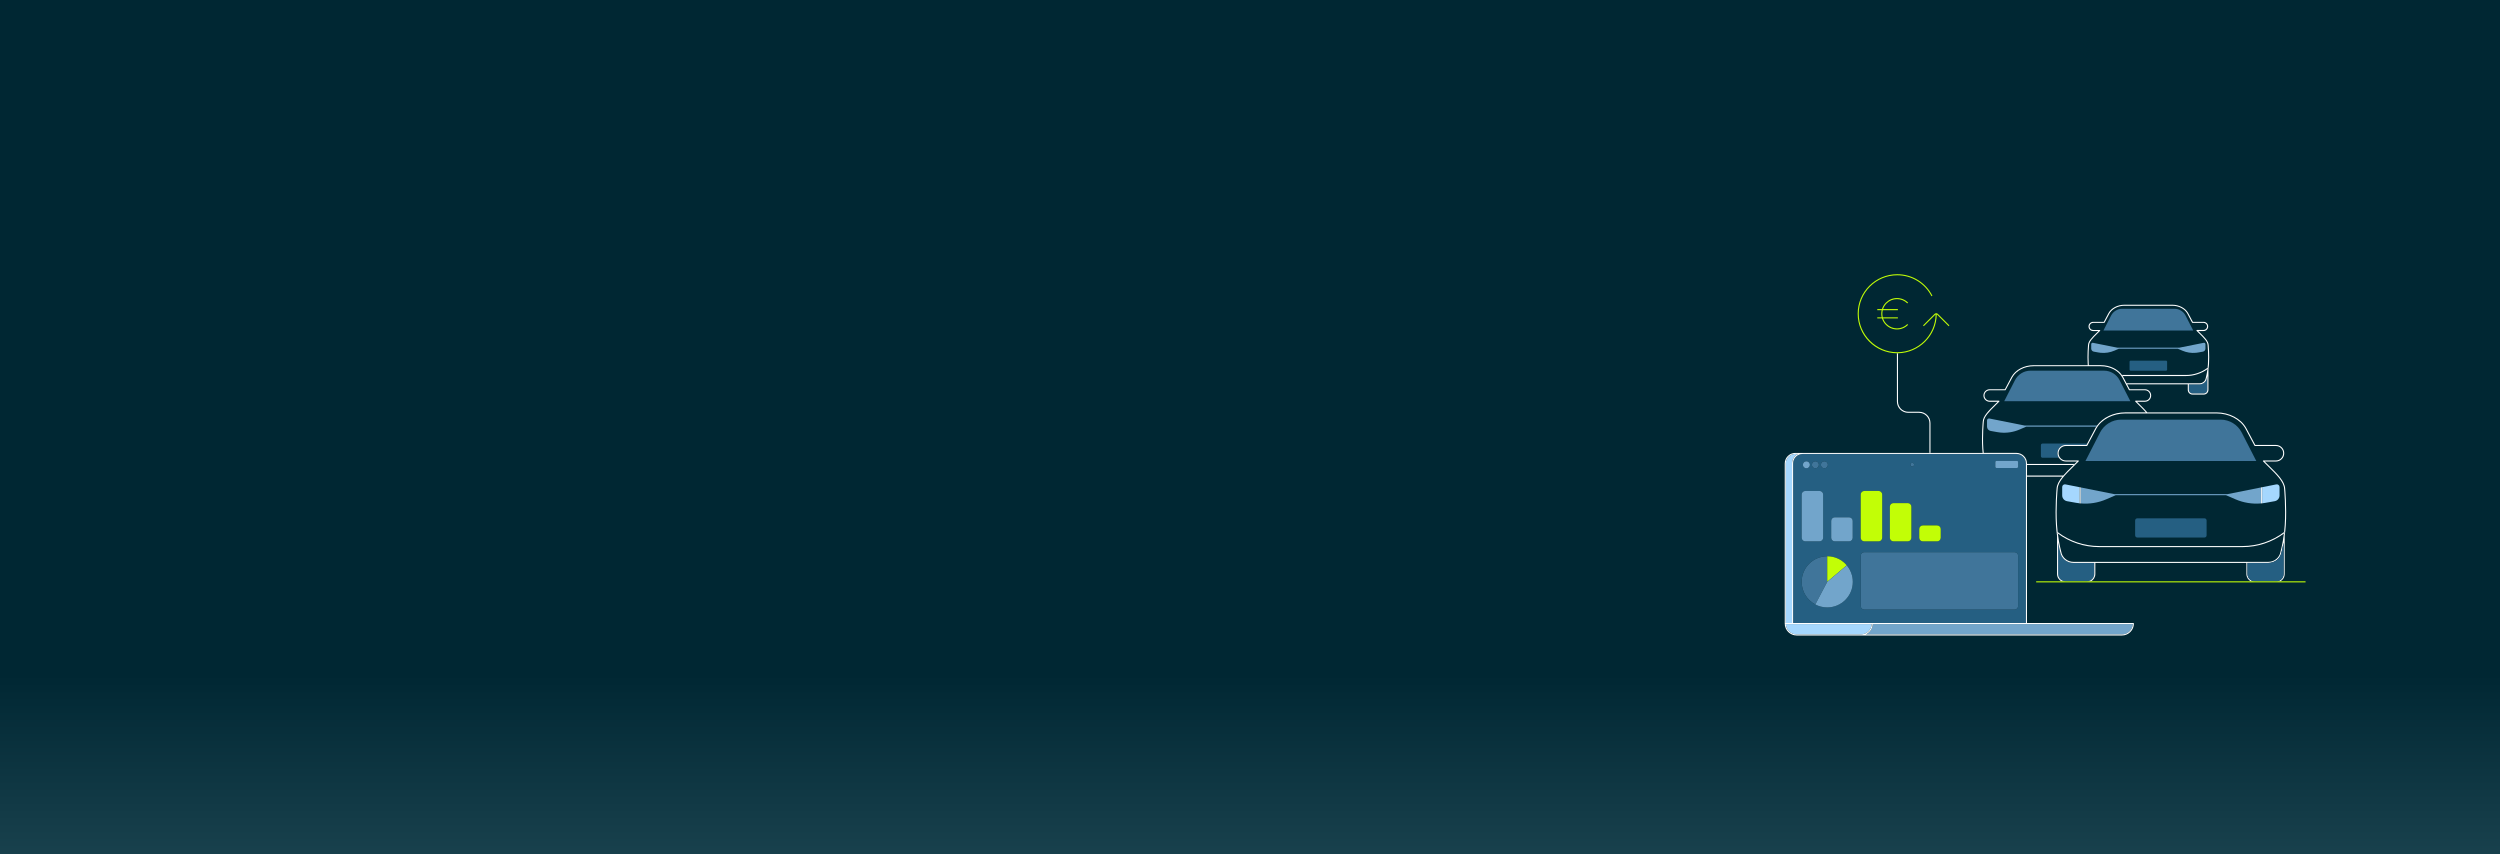 <svg width="1440" height="492" viewBox="0 0 1440 492" fill="none" xmlns="http://www.w3.org/2000/svg">
<rect x="0" y="0" width="1440" height="492" fill="#808080" stroke="none"/>
<rect width="1440" height="492" fill="url(#paint0_linear_8831_44401)"/>
<path d="M1271.43 224.584V216.531C1271.25 217.372 1271.11 217.894 1271.08 217.99C1270.73 219.954 1268.99 221.381 1266.93 221.381H1260.78V224.584C1260.78 225.723 1261.71 226.654 1262.85 226.654H1269.37C1270.51 226.654 1271.44 225.726 1271.44 224.584H1271.43Z" fill="#255F82"/>
<path d="M1264.91 203.209C1265.32 203.169 1265.73 203.113 1266.13 203.039L1268.87 202.548C1269.72 202.396 1270.34 201.655 1270.34 200.792V198.257C1270.34 197.742 1269.87 197.357 1269.37 197.456L1264.91 198.344L1255.31 200.258H1219.58L1209.98 198.344L1205.52 197.456C1205.01 197.357 1204.54 197.742 1204.54 198.257V200.792C1204.54 201.655 1205.17 202.396 1206.02 202.548L1208.76 203.039C1209.16 203.113 1209.57 203.169 1209.98 203.209C1212.67 203.476 1215.39 203.057 1217.89 201.977L1220.42 200.885H1254.48L1257.01 201.977C1259.5 203.054 1262.23 203.476 1264.92 203.209H1264.91Z" fill="#72A5CB"/>
<path d="M1247.61 207.73H1227.28C1226.92 207.73 1226.62 208.022 1226.62 208.382V212.897C1226.62 213.257 1226.92 213.549 1227.28 213.549H1247.61C1247.97 213.549 1248.26 213.257 1248.26 212.897V208.382C1248.26 208.022 1247.97 207.73 1247.61 207.73Z" fill="#255F82"/>
<path d="M1271.68 211.738C1271.65 211.763 1271.61 211.788 1271.58 211.816C1268.03 214.5 1263.63 215.98 1259.17 215.98H1222.23C1222.38 216.182 1222.52 216.39 1222.65 216.601H1259.17C1263.56 216.601 1267.9 215.204 1271.47 212.66C1271.67 212.52 1271.87 212.378 1272.06 212.232L1271.68 211.738H1271.68Z" fill="white"/>
<path d="M1258.89 181.76C1257.66 179.365 1255.19 177.856 1252.5 177.856H1222.39C1219.69 177.856 1217.23 179.365 1216 181.76L1211.58 190.374H1263.3L1258.88 181.76H1258.89Z" fill="#40759A"/>
<path d="M1152.16 242.306L1145.89 241.059C1145.18 240.916 1144.52 241.459 1144.52 242.182V245.748C1144.52 246.961 1145.39 248.001 1146.59 248.215L1150.44 248.904C1151.01 249.006 1151.58 249.084 1152.16 249.143C1155.94 249.518 1159.76 248.928 1163.27 247.411L1167.12 245.748H1207.46C1207.6 245.537 1207.74 245.332 1207.88 245.127H1166.28L1152.15 242.31L1152.16 242.306Z" fill="#72A5CB"/>
<path d="M1175.56 256.409V262.754C1175.56 263.26 1175.97 263.67 1176.47 263.67H1185.9C1185.39 262.9 1185.12 262 1185.12 261.057C1185.12 258.422 1187.26 256.278 1189.9 256.278H1201.8C1201.94 256.018 1202.08 255.754 1202.21 255.493H1176.47C1175.97 255.493 1175.56 255.903 1175.56 256.409Z" fill="#255F82"/>
<path d="M1194.82 267.376L1194.98 267.208H1167.55V267.829H1194.35L1194.82 267.376Z" fill="white"/>
<path d="M1220.89 218.996C1219.17 215.629 1215.7 213.51 1211.92 213.51H1169.6C1165.81 213.51 1162.35 215.629 1160.62 218.996L1154.42 231.104H1227.1L1220.89 218.996Z" fill="#40759A"/>
<path d="M1111.96 243.684C1111.96 240.09 1109.03 237.167 1105.44 237.167H1099.13C1095.88 237.167 1093.24 234.523 1093.24 231.271V203.486C1093.09 203.486 1092.94 203.499 1092.8 203.499C1092.74 203.499 1092.68 203.496 1092.62 203.496V231.275C1092.62 234.868 1095.54 237.791 1099.13 237.791H1105.44C1108.69 237.791 1111.34 240.435 1111.34 243.687V260.866H1111.96V243.687V243.684Z" fill="white"/>
<path d="M1092.66 172.287C1094.91 172.287 1097.03 173.166 1098.62 174.757L1099.06 174.32C1097.35 172.61 1095.08 171.67 1092.66 171.67C1090.24 171.67 1087.97 172.61 1086.26 174.32C1085.2 175.378 1084.43 176.65 1084.01 178.041H1081.31V178.661H1083.84C1083.69 179.328 1083.61 180.017 1083.61 180.719C1083.61 181.42 1083.69 182.109 1083.84 182.776H1081.31V183.397H1084.01C1084.43 184.787 1085.2 186.059 1086.26 187.117C1087.97 188.827 1090.24 189.767 1092.66 189.767C1095.08 189.767 1097.35 188.827 1099.06 187.117L1098.62 186.68C1097.03 188.271 1094.91 189.15 1092.66 189.15C1090.41 189.15 1088.29 188.271 1086.7 186.68C1085.76 185.742 1085.07 184.619 1084.66 183.397H1093.18V182.776H1084.48C1084.31 182.112 1084.23 181.42 1084.23 180.719C1084.23 180.017 1084.31 179.325 1084.48 178.661H1093.18V178.041H1084.66C1085.07 176.818 1085.76 175.698 1086.7 174.757C1088.29 173.166 1090.41 172.287 1092.66 172.287Z" fill="#C2FE06"/>
<path d="M1093.24 203.486C1105.47 203.254 1115.37 193.336 1115.57 181.101C1115.64 181.135 1115.72 181.181 1115.78 181.244L1122.42 187.881L1122.86 187.443L1116.22 180.806C1115.69 180.282 1114.84 180.282 1114.31 180.806L1107.67 187.443L1108.11 187.881L1114.75 181.244C1114.81 181.185 1114.87 181.141 1114.94 181.107C1114.74 193.147 1104.88 202.875 1092.8 202.875C1080.71 202.875 1070.64 192.936 1070.64 180.719C1070.64 168.502 1080.58 158.563 1092.8 158.563C1101.16 158.563 1108.72 163.19 1112.53 170.634L1113.08 170.352C1109.16 162.696 1101.39 157.942 1092.8 157.942C1080.24 157.942 1070.02 168.161 1070.02 180.719C1070.02 193.277 1080.14 203.393 1092.62 203.493C1092.68 203.493 1092.74 203.496 1092.8 203.496C1092.95 203.496 1093.09 203.486 1093.24 203.483V203.486Z" fill="#C2FE06"/>
<path d="M1028.62 358.848H1032.21V266.944C1032.21 264.542 1033.61 262.469 1035.64 261.479H1034.09C1031.08 261.479 1028.62 263.931 1028.62 266.944V358.848H1028.62Z" fill="#A5D7FE"/>
<path d="M1166.93 266.944C1166.93 263.931 1164.48 261.479 1161.47 261.479H1038.3C1035.29 261.479 1032.83 263.931 1032.83 266.944V358.848H1166.93V266.944ZM1162.44 266.125V268.877C1162.44 269.253 1162.13 269.56 1161.75 269.56H1149.98C1149.6 269.56 1149.3 269.253 1149.3 268.877V266.125C1149.3 265.749 1149.6 265.442 1149.98 265.442H1161.75C1162.13 265.442 1162.44 265.749 1162.44 266.125ZM1105.48 304.702C1105.48 303.57 1106.41 302.645 1107.54 302.645H1115.81C1116.94 302.645 1117.87 303.57 1117.87 304.702V309.757C1117.87 310.89 1116.94 311.815 1115.81 311.815H1107.54C1106.41 311.815 1105.48 310.89 1105.48 309.757V304.702ZM1101.46 266.578C1102.04 266.578 1102.52 267.05 1102.52 267.63C1102.52 268.21 1102.04 268.682 1101.46 268.682C1100.88 268.682 1100.41 268.21 1100.41 267.63C1100.41 267.05 1100.88 266.578 1101.46 266.578ZM1088.56 291.853C1088.56 290.72 1089.49 289.795 1090.62 289.795H1098.89C1100.02 289.795 1100.95 290.72 1100.95 291.853V309.761C1100.95 310.893 1100.02 311.818 1098.89 311.818H1090.62C1089.49 311.818 1088.56 310.893 1088.56 309.761V291.853ZM1071.77 284.846C1071.77 283.713 1072.69 282.788 1073.83 282.788H1082.1C1083.23 282.788 1084.15 283.713 1084.15 284.846V309.761C1084.15 310.893 1083.23 311.818 1082.1 311.818H1073.83C1072.69 311.818 1071.77 310.893 1071.77 309.761V284.846ZM1054.76 300.032C1054.76 298.9 1055.69 297.975 1056.82 297.975H1065.09C1066.22 297.975 1067.15 298.9 1067.15 300.032V309.757C1067.15 310.89 1066.22 311.815 1065.09 311.815H1056.82C1055.69 311.815 1054.76 310.89 1054.76 309.757V300.032ZM1050.84 265.703C1051.95 265.703 1052.86 266.606 1052.86 267.72C1052.86 268.834 1051.95 269.737 1050.84 269.737C1049.72 269.737 1048.82 268.834 1048.82 267.72C1048.82 266.606 1049.72 265.703 1050.84 265.703ZM1045.66 265.703C1046.77 265.703 1047.68 266.606 1047.68 267.72C1047.68 268.834 1046.77 269.737 1045.66 269.737C1044.55 269.737 1043.64 268.834 1043.64 267.72C1043.64 266.606 1044.55 265.703 1045.66 265.703ZM1040.48 265.703C1041.59 265.703 1042.49 266.606 1042.49 267.72C1042.49 268.834 1041.59 269.737 1040.48 269.737C1039.36 269.737 1038.46 268.834 1038.46 267.72C1038.46 266.606 1039.36 265.703 1040.48 265.703ZM1037.76 284.846C1037.76 283.713 1038.68 282.788 1039.82 282.788H1048.09C1049.22 282.788 1050.14 283.713 1050.14 284.846V309.761C1050.14 310.893 1049.22 311.818 1048.09 311.818H1039.82C1038.68 311.818 1037.76 310.893 1037.76 309.761V284.846ZM1052.49 349.868C1050 349.868 1047.66 349.254 1045.61 348.164C1040.94 345.691 1037.76 340.785 1037.76 335.138C1037.76 327.004 1044.35 320.41 1052.49 320.41C1057 320.41 1061.03 322.44 1063.74 325.63C1065.91 328.193 1067.21 331.516 1067.21 335.138C1067.21 343.268 1060.62 349.865 1052.49 349.865L1052.49 349.868ZM1162.44 349.077C1162.44 350.209 1161.51 351.134 1160.38 351.134H1073.83C1072.69 351.134 1071.77 350.209 1071.77 349.077V320.122C1071.77 318.989 1072.69 318.064 1073.83 318.064H1160.38C1161.51 318.064 1162.44 318.989 1162.44 320.122V349.077Z" fill="#255F82"/>
<path d="M1078.73 359.47C1078.61 362.12 1076.99 364.382 1074.7 365.428H1222.24C1225.59 365.428 1228.34 362.784 1228.5 359.47H1078.73Z" fill="#72A5CB"/>
<path d="M1078.1 359.47H1028.63C1028.79 362.781 1031.53 365.428 1034.89 365.428H1071.84C1075.19 365.428 1077.94 362.784 1078.1 359.47H1078.1Z" fill="#A5D7FE"/>
<path d="M1101.47 268.686C1102.05 268.686 1102.52 268.214 1102.52 267.634C1102.52 267.054 1102.05 266.582 1101.47 266.582C1100.89 266.582 1100.41 267.054 1100.41 267.634C1100.41 268.214 1100.89 268.686 1101.47 268.686Z" fill="#40759A"/>
<path d="M1050.84 269.738C1051.95 269.738 1052.86 268.835 1052.86 267.721C1052.86 266.607 1051.95 265.704 1050.84 265.704C1049.73 265.704 1048.82 266.607 1048.82 267.721C1048.82 268.835 1049.73 269.738 1050.84 269.738Z" fill="#40759A"/>
<path d="M1045.66 269.738C1046.78 269.738 1047.68 268.835 1047.68 267.721C1047.68 266.607 1046.78 265.704 1045.66 265.704C1044.55 265.704 1043.64 266.607 1043.64 267.721C1043.64 268.835 1044.55 269.738 1045.66 269.738Z" fill="#40759A"/>
<path d="M1040.48 269.738C1041.59 269.738 1042.5 268.835 1042.5 267.721C1042.5 266.607 1041.59 265.704 1040.48 265.704C1039.36 265.704 1038.46 266.607 1038.46 267.721C1038.46 268.835 1039.36 269.738 1040.48 269.738Z" fill="#72A5CB"/>
<path d="M1161.76 265.446H1149.98C1149.6 265.446 1149.3 265.752 1149.3 266.129V268.878C1149.3 269.255 1149.6 269.561 1149.98 269.561H1161.76C1162.13 269.561 1162.44 269.255 1162.44 268.878V266.129C1162.44 265.752 1162.13 265.446 1161.76 265.446Z" fill="#72A5CB"/>
<path d="M1160.38 318.063H1073.83C1072.69 318.063 1071.77 318.985 1071.77 320.121V349.076C1071.77 350.212 1072.69 351.133 1073.83 351.133H1160.38C1161.52 351.133 1162.44 350.212 1162.44 349.076V320.121C1162.44 318.985 1161.52 318.063 1160.38 318.063Z" fill="#40759A"/>
<path d="M1048.09 282.789H1039.82C1038.68 282.789 1037.76 283.71 1037.76 284.846V309.761C1037.76 310.897 1038.68 311.818 1039.82 311.818H1048.09C1049.22 311.818 1050.14 310.897 1050.14 309.761V284.846C1050.14 283.71 1049.22 282.789 1048.09 282.789Z" fill="#72A5CB"/>
<path d="M1082.1 282.789H1073.83C1072.69 282.789 1071.77 283.71 1071.77 284.846V309.761C1071.77 310.897 1072.69 311.818 1073.83 311.818H1082.1C1083.23 311.818 1084.15 310.897 1084.15 309.761V284.846C1084.15 283.71 1083.23 282.789 1082.1 282.789Z" fill="#C2FE06"/>
<path d="M1065.09 297.976H1056.82C1055.69 297.976 1054.77 298.897 1054.77 300.033V309.761C1054.77 310.897 1055.69 311.818 1056.82 311.818H1065.09C1066.23 311.818 1067.15 310.897 1067.15 309.761V300.033C1067.15 298.897 1066.23 297.976 1065.09 297.976Z" fill="#72A5CB"/>
<path d="M1115.81 302.647H1107.54C1106.41 302.647 1105.48 303.569 1105.48 304.705V309.763C1105.48 310.899 1106.41 311.82 1107.54 311.82H1115.81C1116.95 311.82 1117.87 310.899 1117.87 309.763V304.705C1117.87 303.569 1116.95 302.647 1115.81 302.647Z" fill="#C2FE06"/>
<path d="M1098.89 289.792H1090.62C1089.48 289.792 1088.56 290.713 1088.56 291.849V309.76C1088.56 310.897 1089.48 311.818 1090.62 311.818H1098.89C1100.02 311.818 1100.95 310.897 1100.95 309.76V291.849C1100.95 290.713 1100.02 289.792 1098.89 289.792Z" fill="#C2FE06"/>
<path d="M1052.49 320.41C1044.35 320.41 1037.76 327.004 1037.76 335.137C1037.76 340.785 1040.94 345.691 1045.61 348.164L1052.49 335.137V320.41Z" fill="#40759A"/>
<path d="M1063.74 325.63C1061.03 322.436 1057 320.41 1052.49 320.41V335.137L1063.74 325.63Z" fill="#C2FE06"/>
<path d="M1052.49 335.142L1045.61 348.169C1047.66 349.255 1050 349.873 1052.49 349.873C1060.62 349.873 1067.21 343.276 1067.21 335.146C1067.21 331.524 1065.9 328.201 1063.73 325.638L1052.48 335.146L1052.49 335.142Z" fill="#72A5CB"/>
<path d="M1206.3 330.613V324.243H1194.32C1190.54 324.243 1187.34 321.624 1186.7 318.008C1186.64 317.804 1186.07 315.728 1185.47 312.476V330.61C1185.47 332.934 1187.36 334.824 1189.69 334.824H1202.09C1204.41 334.824 1206.3 332.934 1206.3 330.61L1206.3 330.613Z" fill="#255F82"/>
<path d="M1189.69 334.831C1187.36 334.831 1185.47 332.941 1185.47 330.617V312.483C1186.07 315.732 1186.64 317.811 1186.7 318.015C1187.33 321.627 1190.54 324.25 1194.32 324.25H1206.3V330.62C1206.3 332.944 1204.41 334.834 1202.09 334.834H1204.45C1205.92 334.006 1206.92 332.426 1206.92 330.62V324.25H1293.92V330.62C1293.92 332.429 1294.92 334.006 1296.39 334.834H1298.76C1296.43 334.834 1294.54 332.944 1294.54 330.62V324.25H1306.52C1310.3 324.25 1313.51 321.631 1314.15 318.015C1314.2 317.811 1314.78 315.732 1315.37 312.476V330.617C1315.37 332.941 1313.48 334.831 1311.16 334.831H1313.52C1315 334.003 1315.99 332.423 1315.99 330.617V308.604C1316.25 306.733 1316.48 304.657 1316.62 302.45C1317.27 292.325 1316.27 281.548 1316.26 281.452C1316.03 277.194 1311.81 273.052 1306.92 268.257L1304.49 265.846H1310.94C1313.58 265.846 1315.72 263.702 1315.72 261.064C1315.72 259.789 1315.22 258.588 1314.32 257.685C1313.42 256.782 1312.22 256.286 1310.94 256.286H1299.04L1293.87 246.567C1290.82 241.074 1284.07 237.527 1276.66 237.527H1236.84C1235.65 236.1 1234.15 234.629 1232.55 233.065L1230.9 231.424H1235.47C1237.46 231.424 1239.08 229.804 1239.08 227.812C1239.08 226.847 1238.7 225.941 1238.02 225.258C1237.34 224.575 1236.44 224.2 1235.47 224.2H1226.72L1225.23 221.394H1260.16V224.597C1260.16 226.08 1261.37 227.287 1262.85 227.287H1269.37C1270.85 227.287 1272.06 226.08 1272.06 224.597V213.035C1272.19 212.051 1272.31 210.959 1272.39 209.798C1272.73 204.464 1272.2 198.788 1272.2 198.745C1272.08 196.452 1269.84 194.255 1267.25 191.713L1266.22 190.699H1269.25C1270.72 190.699 1271.91 189.504 1271.91 188.039C1271.91 187.329 1271.64 186.662 1271.14 186.159C1270.64 185.656 1269.97 185.38 1269.25 185.38H1263.09L1260.41 180.35C1258.78 177.417 1255.18 175.521 1251.23 175.521H1223.65C1219.71 175.521 1216.1 177.417 1214.47 180.353C1214.47 180.353 1213.12 182.894 1211.8 185.38H1205.64C1204.17 185.38 1202.98 186.572 1202.98 188.039C1202.98 188.75 1203.25 189.417 1203.76 189.92C1204.26 190.423 1204.93 190.699 1205.64 190.699H1208.67L1207.64 191.72C1205.05 194.261 1202.82 196.455 1202.7 198.736C1202.69 198.792 1202.16 204.467 1202.51 209.801C1202.52 209.984 1202.53 210.164 1202.55 210.344H1171.38C1165.88 210.344 1160.86 212.982 1158.6 217.069C1158.6 217.069 1156.68 220.684 1154.8 224.2H1146.06C1144.07 224.2 1142.45 225.82 1142.45 227.812C1142.45 228.777 1142.83 229.686 1143.51 230.366C1144.19 231.048 1145.1 231.424 1146.06 231.424H1150.63L1148.97 233.075C1145.35 236.628 1142.22 239.693 1142.05 242.855C1142.05 242.936 1141.3 250.902 1141.79 258.39C1141.84 259.246 1141.91 260.075 1142 260.872H1034.09C1030.73 260.872 1028 263.603 1028 266.957V359.172C1028 362.97 1031.09 366.058 1034.89 366.058H1222.24C1226.04 366.058 1229.13 362.967 1229.13 359.169C1229.13 358.998 1228.99 358.858 1228.82 358.858H1167.55V274.566H1187.9C1185.98 276.909 1184.71 279.162 1184.59 281.446C1184.58 281.554 1183.57 292.331 1184.23 302.457C1184.37 304.669 1184.59 306.745 1184.85 308.619V330.626C1184.85 332.436 1185.85 334.012 1187.33 334.84H1189.69V334.831ZM1222.24 365.428H1074.7C1076.99 364.382 1078.61 362.12 1078.72 359.47H1228.5C1228.34 362.781 1225.59 365.428 1222.24 365.428ZM1034.89 365.428C1031.54 365.428 1028.79 362.784 1028.63 359.47H1078.11C1077.95 362.781 1075.2 365.428 1071.85 365.428H1034.89H1034.89ZM1034.09 261.48H1035.64C1033.61 262.47 1032.21 264.543 1032.21 266.945V358.849H1028.62V266.945C1028.62 263.932 1031.07 261.48 1034.08 261.48H1034.09ZM1078.42 358.849H1032.83V266.945C1032.83 263.932 1035.29 261.48 1038.3 261.48H1161.47C1164.49 261.48 1166.94 263.932 1166.94 266.945V358.849H1078.43H1078.42ZM1167.55 267.829V266.945C1167.55 263.59 1164.82 260.86 1161.47 260.86H1142.61C1142.53 260.053 1142.46 259.209 1142.4 258.337C1141.92 250.902 1142.66 242.983 1142.66 242.89C1142.82 239.957 1145.87 236.969 1149.4 233.506L1151.59 231.321C1151.68 231.231 1151.71 231.098 1151.66 230.983C1151.61 230.868 1151.5 230.791 1151.38 230.791H1146.06C1145.26 230.791 1144.5 230.48 1143.94 229.916C1143.38 229.351 1143.06 228.6 1143.06 227.799C1143.06 226.152 1144.41 224.808 1146.06 224.808H1154.98C1155.1 224.808 1155.2 224.746 1155.25 224.643C1157.15 221.078 1159.14 217.351 1159.14 217.351C1161.3 213.463 1166.1 210.949 1171.38 210.949H1210.14C1215.42 210.949 1220.23 213.463 1222.38 217.345L1226.26 224.64C1226.32 224.743 1226.42 224.805 1226.54 224.805H1235.47C1236.27 224.805 1237.02 225.115 1237.58 225.68C1238.15 226.245 1238.46 226.996 1238.46 227.793C1238.46 229.444 1237.12 230.784 1235.46 230.784H1230.14C1230.02 230.784 1229.9 230.859 1229.86 230.977C1229.81 231.092 1229.84 231.225 1229.93 231.315L1231.46 232.842L1232.12 233.49C1233.56 234.899 1234.91 236.23 1236.02 237.512H1224.19C1217.45 237.512 1211.25 240.447 1207.89 245.115C1207.74 245.319 1207.6 245.524 1207.47 245.735C1207.29 246.005 1207.13 246.278 1206.97 246.557C1206.97 246.557 1204.63 250.967 1202.22 255.485C1202.08 255.746 1201.94 256.009 1201.8 256.27H1189.91C1187.27 256.27 1185.13 258.414 1185.13 261.049C1185.13 261.992 1185.4 262.892 1185.9 263.662C1186.08 263.935 1186.29 264.192 1186.53 264.431C1187.43 265.334 1188.63 265.831 1189.91 265.831H1196.36L1194.99 267.199L1194.83 267.364L1194.37 267.82L1193.93 268.251C1191.9 270.237 1189.99 272.111 1188.43 273.927H1167.56V267.82L1167.55 267.829ZM1260.78 224.584V221.382H1266.93C1268.98 221.382 1270.73 219.958 1271.08 217.99C1271.11 217.894 1271.25 217.37 1271.43 216.532V224.584C1271.43 225.723 1270.51 226.654 1269.36 226.654H1262.85C1261.7 226.654 1260.78 225.726 1260.78 224.584H1260.78ZM1271.48 212.659C1271.07 215.725 1270.49 217.814 1270.48 217.841C1270.48 217.851 1270.47 217.863 1270.47 217.872C1270.18 219.548 1268.69 220.765 1266.93 220.765H1224.9L1222.93 217.053C1222.84 216.898 1222.74 216.749 1222.65 216.597C1222.52 216.386 1222.38 216.178 1222.23 215.976C1219.73 212.517 1215.14 210.332 1210.14 210.332H1203.16C1203.15 210.14 1203.14 209.944 1203.12 209.749C1202.78 204.464 1203.3 198.838 1203.31 198.767C1203.42 196.716 1205.57 194.599 1208.07 192.148L1209.64 190.593C1209.73 190.503 1209.75 190.37 1209.71 190.255C1209.66 190.14 1209.54 190.063 1209.42 190.063H1205.64C1205.09 190.063 1204.58 189.852 1204.19 189.464C1203.81 189.079 1203.6 188.567 1203.6 188.021C1203.6 186.897 1204.51 185.982 1205.63 185.982H1211.98C1212.1 185.982 1212.2 185.92 1212.26 185.818C1213.61 183.282 1215.02 180.632 1215.02 180.632C1216.54 177.895 1219.93 176.123 1223.65 176.123H1251.23C1254.96 176.123 1258.34 177.892 1259.86 180.626L1262.62 185.818C1262.67 185.92 1262.78 185.982 1262.89 185.982H1269.25C1269.79 185.982 1270.31 186.193 1270.69 186.578C1271.07 186.963 1271.28 187.475 1271.28 188.018C1271.28 189.141 1270.37 190.056 1269.25 190.056H1265.46C1265.34 190.056 1265.22 190.131 1265.17 190.249C1265.13 190.364 1265.15 190.497 1265.24 190.587L1266.8 192.135C1269.3 194.587 1271.46 196.703 1271.57 198.77C1271.58 198.826 1272.1 204.455 1271.76 209.736C1271.71 210.453 1271.65 211.145 1271.58 211.8C1271.61 211.775 1271.65 211.75 1271.68 211.722L1272.06 212.216C1271.87 212.361 1271.67 212.504 1271.47 212.644L1271.48 212.659ZM1185.1 306.388C1185.14 306.413 1185.17 306.438 1185.21 306.466C1185.06 305.181 1184.94 303.822 1184.85 302.407C1184.19 292.331 1185.19 281.604 1185.21 281.483C1185.42 277.47 1189.56 273.409 1194.35 268.707L1197.32 265.753C1197.41 265.663 1197.44 265.53 1197.39 265.415C1197.35 265.3 1197.23 265.223 1197.11 265.223H1189.91C1188.8 265.223 1187.75 264.791 1186.97 264.003C1186.18 263.218 1185.75 262.172 1185.75 261.061C1185.75 258.768 1187.61 256.903 1189.91 256.903H1201.99C1202.1 256.903 1202.21 256.841 1202.26 256.739C1204.83 251.913 1207.51 246.868 1207.51 246.868C1210.46 241.571 1217 238.145 1224.19 238.145H1276.66C1283.85 238.145 1290.39 241.568 1293.33 246.862L1298.58 256.739C1298.64 256.841 1298.74 256.903 1298.86 256.903H1310.95C1312.06 256.903 1313.1 257.335 1313.88 258.123C1314.67 258.908 1315.1 259.954 1315.1 261.061C1315.1 263.354 1313.24 265.223 1310.95 265.223H1303.74C1303.62 265.223 1303.5 265.297 1303.45 265.415C1303.41 265.53 1303.43 265.663 1303.52 265.753L1305.6 267.82L1306.49 268.698C1311.29 273.402 1315.43 277.467 1315.64 281.495C1315.65 281.604 1316.66 292.331 1316 302.407C1315.91 303.822 1315.79 305.181 1315.64 306.469C1315.67 306.441 1315.71 306.419 1315.75 306.391L1316.12 306.885C1315.93 307.031 1315.74 307.17 1315.54 307.313C1314.77 313.519 1313.57 317.808 1313.55 317.86C1313.55 317.87 1313.55 317.882 1313.55 317.891C1312.97 321.215 1310.01 323.626 1306.53 323.626H1194.33C1190.84 323.626 1187.89 321.215 1187.31 317.891C1187.31 317.879 1187.31 317.87 1187.3 317.86C1187.29 317.808 1186.08 313.519 1185.31 307.313C1185.12 307.17 1184.92 307.034 1184.73 306.885L1185.11 306.391L1185.1 306.388Z" fill="white"/>
<path d="M1315.37 330.613V312.473C1314.77 315.728 1314.2 317.807 1314.14 318.012C1313.51 321.624 1310.3 324.246 1306.52 324.246H1294.54V330.616C1294.54 332.941 1296.43 334.83 1298.75 334.83H1311.15C1313.47 334.83 1315.36 332.941 1315.36 330.616L1315.37 330.613Z" fill="#255F82"/>
<path d="M1305.01 289.62L1310.22 288.689C1311.84 288.401 1313.02 286.992 1313.02 285.347V280.525C1313.02 279.547 1312.12 278.812 1311.16 279.004L1302.99 280.633V289.909C1303.67 289.834 1304.34 289.744 1305.01 289.623V289.62Z" fill="#A5D7FE"/>
<path d="M1302.68 289.945C1302.79 289.936 1302.89 289.92 1302.99 289.908V280.633L1302.68 280.695L1302.37 280.757V289.97C1302.48 289.961 1302.58 289.955 1302.68 289.945Z" fill="white"/>
<path d="M1213.2 287.602L1218.48 285.325C1218.52 285.303 1218.56 285.275 1218.59 285.241H1282.26C1282.29 285.275 1282.32 285.306 1282.37 285.325L1287.64 287.602C1292.29 289.613 1297.36 290.417 1302.38 289.97V280.757L1283.01 284.62H1217.84L1198.48 280.757V289.97C1203.49 290.417 1208.56 289.61 1213.21 287.602H1213.2Z" fill="#72A5CB"/>
<path d="M1190.62 288.692L1195.83 289.623C1196.5 289.744 1197.18 289.834 1197.85 289.909V280.633L1189.68 279.004C1188.72 278.812 1187.82 279.547 1187.82 280.525V285.35C1187.82 286.995 1189 288.401 1190.62 288.689V288.692Z" fill="#A5D7FE"/>
<path d="M1198.16 289.945C1198.26 289.955 1198.37 289.961 1198.47 289.97V280.757L1198.16 280.695L1197.85 280.633V289.908C1197.95 289.92 1198.06 289.936 1198.16 289.945Z" fill="white"/>
<path d="M1269.76 298.547H1231.08C1230.4 298.547 1229.84 299.103 1229.84 299.788V308.377C1229.84 309.063 1230.4 309.619 1231.08 309.619H1269.76C1270.45 309.619 1271 309.063 1271 308.377V299.788C1271 299.103 1270.45 298.547 1269.76 298.547Z" fill="#255F82"/>
<path d="M1185.31 307.311C1192.15 312.36 1200.56 315.141 1209.08 315.141H1291.76C1300.28 315.141 1308.69 312.36 1315.53 307.311C1315.73 307.169 1315.93 307.029 1316.12 306.883L1315.74 306.39C1315.7 306.418 1315.67 306.439 1315.63 306.467C1308.81 311.659 1300.34 314.517 1291.76 314.517H1209.08C1200.5 314.517 1192.03 311.656 1185.2 306.464C1185.17 306.439 1185.13 306.415 1185.1 306.387L1184.72 306.88C1184.91 307.026 1185.11 307.166 1185.3 307.308L1185.31 307.311Z" fill="white"/>
<path d="M1299.62 265.53L1291.22 249.14C1288.88 244.581 1284.19 241.714 1279.07 241.714H1221.77C1216.65 241.714 1211.96 244.581 1209.62 249.14L1201.22 265.53H1299.62H1299.62Z" fill="#40759A"/>
<path d="M1313.52 334.832H1311.16H1298.76H1296.4H1204.45H1202.08H1189.69H1187.33H1172.84V335.453H1189.69H1202.08H1298.76H1311.16H1328V334.832H1313.52Z" fill="#C2FE06"/>
<defs>
<linearGradient id="paint0_linear_8831_44401" x1="720" y1="371.686" x2="720" y2="1209.76" gradientUnits="userSpaceOnUse">
<stop offset="0.02" stop-color="#002733"/>
<stop offset="1" stop-color="#C1F3FF"/>
</linearGradient>
</defs>
</svg>
